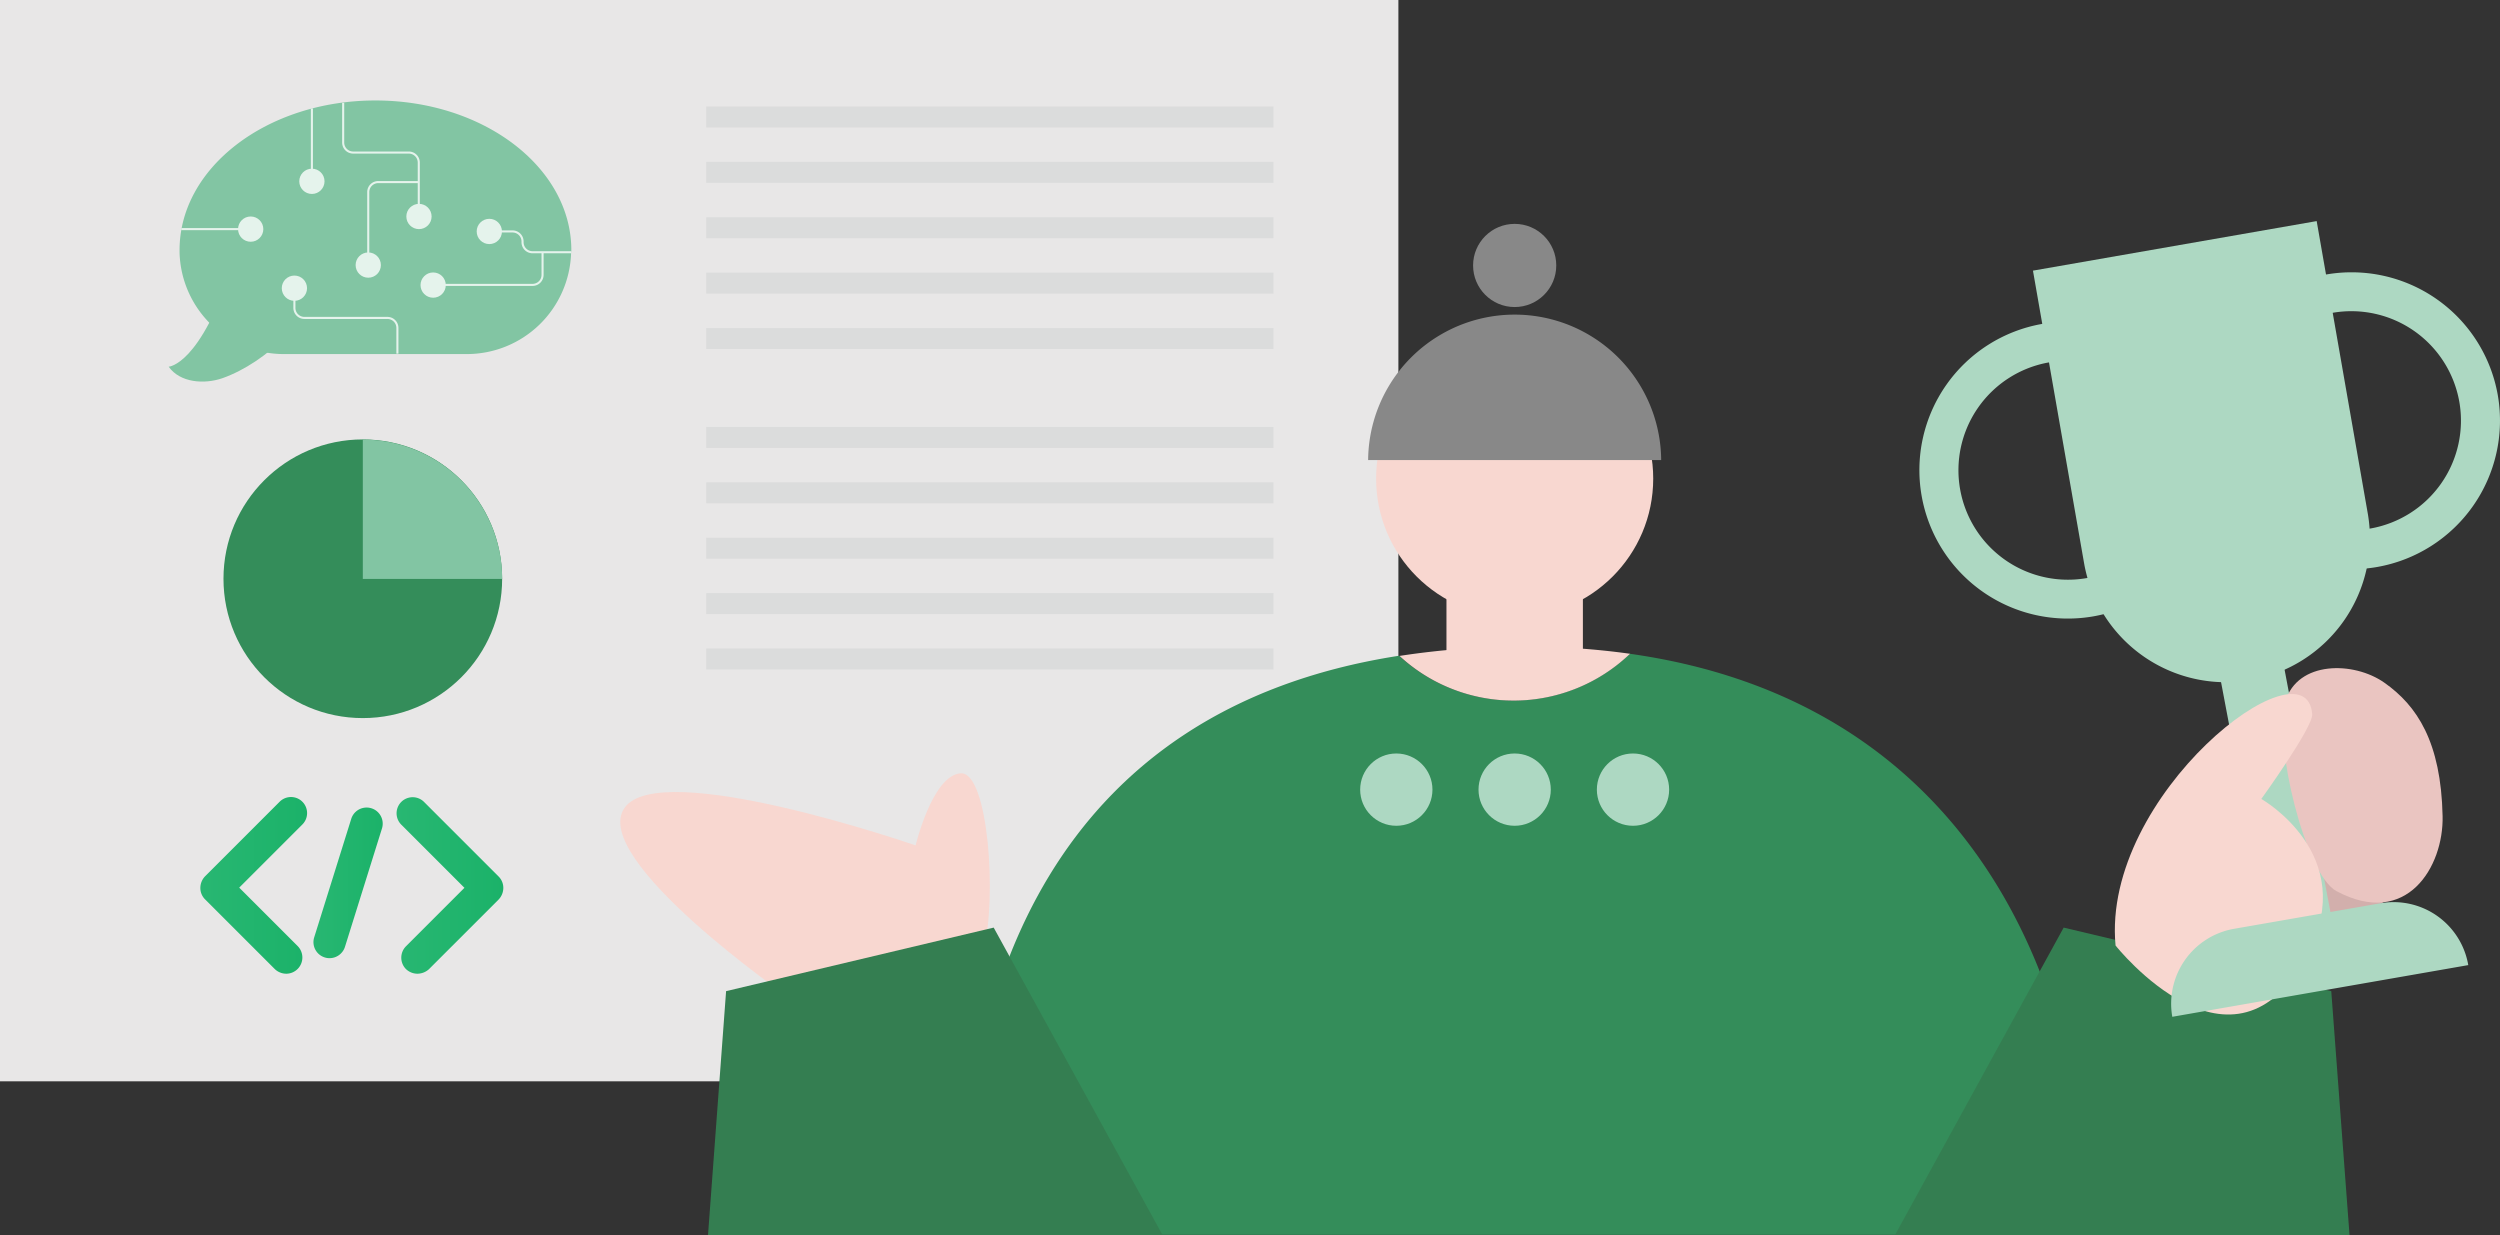 <svg xmlns="http://www.w3.org/2000/svg" xmlns:xlink="http://www.w3.org/1999/xlink" width="334" height="165" viewBox="0 0 334 165"><rect x="0" y="0" width="334" height="165" fill="#333333" stroke="none"/><defs><linearGradient id="a" x1="-0.001" y1="0.499" x2="1" y2="0.499" gradientUnits="objectBoundingBox"><stop offset="0" stop-color="#28b772"/><stop offset="1" stop-color="#1bb269"/></linearGradient><linearGradient id="b" x1="-0.001" y1="0.5" x2="1" y2="0.5" xlink:href="#a"/><linearGradient id="c" x1="-0.001" y1="0.5" x2="0.998" y2="0.5" xlink:href="#a"/></defs><g transform="translate(-254.37 -265.43)"><rect width="186.825" height="144.464" transform="translate(254.37 265.43)" fill="#e8e7e7"/><g transform="translate(276.905 278.853)"><path d="M271.644,279.286c-4.362,13.552-8.594,13.708-8.594,13.708h0c1.506,2.129,4.725,2.389,7.192,1.532,6.023-2.129,11.969-8.334,12.2-11.995C282.833,277.105,271.644,279.286,271.644,279.286Z" transform="translate(-263.05 -257.426)" fill="#82c5a3"/><g transform="translate(1.454)"><path d="M315.95,290.591c0-11.034-11.709-19.991-26.17-19.991s-26.17,8.957-26.17,19.991v.338A13.945,13.945,0,0,0,277.6,304.481h24.327a13.945,13.945,0,0,0,13.994-13.552A1.6,1.6,0,0,0,315.95,290.591Z" transform="translate(-263.61 -270.6)" fill="#82c5a3"/></g><circle cx="1.688" cy="1.688" r="1.688" transform="translate(31.752 13.812)" fill="#e5f3ec"/><circle cx="1.688" cy="1.688" r="1.688" transform="translate(41.15 15.811)" fill="#e5f3ec"/><circle cx="1.688" cy="1.688" r="1.688" transform="translate(24.976 20.303)" fill="#e5f3ec"/><circle cx="1.688" cy="1.688" r="1.688" transform="translate(33.647 22.977)" fill="#e5f3ec"/><circle cx="1.688" cy="1.688" r="1.688" transform="translate(17.447 9.113)" fill="#e5f3ec"/><circle cx="1.688" cy="1.688" r="1.688" transform="translate(9.269 15.5)" fill="#e5f3ec"/><circle cx="1.688" cy="1.688" r="1.688" transform="translate(15.11 23.392)" fill="#e5f3ec"/><path d="M282.268,284.869h-.277v-6.153a1.2,1.2,0,0,0-1.211-1.211h-7.4a1.473,1.473,0,0,1-1.489-1.489v-5.3h.277v5.3a1.2,1.2,0,0,0,1.211,1.211h7.4a1.473,1.473,0,0,1,1.489,1.489Z" transform="translate(-248.716 -270.408)" fill="#e5f3ec"/><path d="M273.459,285.47h-.278v-9.32a1.473,1.473,0,0,1,1.489-1.489H280.1v.277H274.67a1.2,1.2,0,0,0-1.211,1.211Z" transform="translate(-246.657 -263.896)" fill="#e5f3ec"/><path d="M290.49,280.257h-5.167a1.473,1.473,0,0,1-1.489-1.489v-.078a1.2,1.2,0,0,0-1.211-1.211H279.56V277.2h3.064a1.473,1.473,0,0,1,1.489,1.489v.078a1.2,1.2,0,0,0,1.211,1.211h5.167Z" transform="translate(-236.696 -259.841)" fill="#e5f3ec"/><path d="M8.645.139H0V-.139H8.645Z" transform="translate(1.688 17.187)" fill="#e5f3ec"/><path d="M283.419,288.451h-.277v-3.427a1.2,1.2,0,0,0-1.211-1.211H270.87a1.473,1.473,0,0,1-1.489-1.489V280.61h.277v1.714a1.2,1.2,0,0,0,1.211,1.211h11.06a1.473,1.473,0,0,1,1.489,1.489Z" transform="translate(-252.722 -254.622)" fill="#e5f3ec"/><path d="M.139,9.243H-.139V0H.139Z" transform="translate(19.134 1.065)" fill="#e5f3ec"/><path d="M289.671,282.91H276.82v-.277h12.851a1.2,1.2,0,0,0,1.211-1.211V278.41h.277v3.012A1.473,1.473,0,0,1,289.671,282.91Z" transform="translate(-241.07 -258.133)" fill="#e5f3ec"/></g><g transform="translate(281.137 371.919)"><path d="M277.558,330.224a2.228,2.228,0,0,1-1.532-.623,2.163,2.163,0,0,1,0-3.038l7.815-7.815-8.438-8.438a2.148,2.148,0,1,1,3.038-3.038l9.97,9.97a2.139,2.139,0,0,1,.623,1.532,2.252,2.252,0,0,1-.623,1.532l-9.32,9.32A2.324,2.324,0,0,1,277.558,330.224Z" transform="translate(-248.558 -306.624)" fill="url(#a)"/><path d="M276.155,330.24a2.228,2.228,0,0,1-1.532-.623l-9.32-9.32a2.138,2.138,0,0,1-.623-1.532,2.252,2.252,0,0,1,.623-1.532l9.97-9.97a2.148,2.148,0,1,1,3.038,3.038l-8.438,8.438,7.815,7.815a2.168,2.168,0,0,1-1.532,3.687Z" transform="translate(-264.68 -306.64)" fill="url(#b)"/><path d="M272.655,327.333a1.989,1.989,0,0,1-.649-.1,2.138,2.138,0,0,1-1.4-2.7l4.959-15.863a2.151,2.151,0,0,1,4.1,1.3l-4.959,15.863A2.166,2.166,0,0,1,272.655,327.333Z" transform="translate(-255.39 -305.81)" fill="url(#c)"/></g><g transform="translate(284.227 324.137)"><circle cx="18.615" cy="18.615" r="18.615" fill="#348d5a"/><path d="M273.04,288.17a18.615,18.615,0,0,1,18.615,18.615H273.04Z" transform="translate(-254.425 -288.144)" fill="#82c5a3"/></g><g transform="translate(348.723 279.657)"><rect width="75.784" height="2.804" fill="#dbdcdc"/><rect width="75.784" height="2.804" transform="translate(0 7.399)" fill="#dbdcdc"/><rect width="75.784" height="2.804" transform="translate(0 14.799)" fill="#dbdcdc"/><rect width="75.784" height="2.804" transform="translate(0 22.198)" fill="#dbdcdc"/><rect width="75.784" height="2.804" transform="translate(0 29.597)" fill="#dbdcdc"/></g><g transform="translate(348.723 322.469)"><rect width="75.784" height="2.804" fill="#dbdcdc"/><rect width="75.784" height="2.804" transform="translate(0 7.399)" fill="#dbdcdc"/><rect width="75.784" height="2.804" transform="translate(0 14.799)" fill="#dbdcdc"/><rect width="75.784" height="2.804" transform="translate(0 22.198)" fill="#dbdcdc"/><rect width="75.784" height="2.804" transform="translate(0 29.597)" fill="#dbdcdc"/></g><path d="M369.42,321.944l13.4-13.864,10.411,7.867-8.152,5.063Z" transform="translate(183.45 67.594)" fill="#d2afac"/><g transform="translate(382.85 351.816)"><path d="M393.195,299.33l-.156.13a22.493,22.493,0,0,1-30.688.13h0c-46.732,7.244-58.441,45.356-58.441,77.368h150.4C454.336,344.531,439.356,305.847,393.195,299.33Z" transform="translate(-303.91 -298.369)" fill="#348d5a"/><path d="M357.1,300.05l.156-.13a100.441,100.441,0,0,0-14.072-.961,108.043,108.043,0,0,0-16.746,1.246h0A22.461,22.461,0,0,0,357.1,300.05Z" transform="translate(-267.947 -298.96)" fill="#f8d7d0"/></g><path d="M351.96,354.492h60.726l-2.44-32.583-35.75-8.49Z" transform="translate(155.58 75.938)" fill="#347e51"/><g transform="translate(548.005 338.58)"><rect width="8.645" height="52.314" transform="matrix(0.983, -0.186, 0.186, 0.983, 0, 1.612)" fill="#add8c2"/></g><path d="M385.484,301.921c-4.1-2.882-11.579-2.934-13.215,2.492s2.648,23.133,6.828,25.365c9.4,5.011,14.331-3.3,14.175-10.021C393.065,309.814,389.846,304.985,385.484,301.921Z" transform="translate(187.429 54.711)" fill="#eac5c1"/><path d="M363.368,334.937c-1.9-20.225,25.5-41.176,26.274-30.9.13,1.714-6.8,11.32-6.8,11.32s13.111,7.4,6.231,20.64C379.2,354.954,363.368,334.937,363.368,334.937Z" transform="translate(173.64 56.814)" fill="#f8d7d0"/><path d="M334.83,328.97c1.817-6.542.7-23.833-3.064-23.548s-6,9.632-6,9.632-34.167-11.839-38.892-5.011c-4.751,6.828,22.016,25.365,22.016,25.365Z" transform="translate(50.93 63.322)" fill="#f8d7d0"/><circle cx="18.511" cy="18.511" r="18.511" transform="translate(438.218 310.861)" fill="#f8d7d0"/><path d="M363.971,301.216a19.576,19.576,0,0,0-39.151,0Z" transform="translate(112.333 25.683)" fill="#888"/><path d="M351.556,354.492H290.83l2.415-32.583,35.75-8.49Z" transform="translate(58.131 75.938)" fill="#347e51"/><rect width="18.226" height="10.021" transform="translate(447.617 344.768)" fill="#f8d7d0"/><circle cx="5.556" cy="5.556" r="5.556" transform="translate(451.175 295.339)" fill="#888"/><g transform="translate(510.802 294.967)"><path d="M388.138,338.2h0a19.226,19.226,0,0,1-22.25-15.629L359.06,283.5l37.905-6.62,6.828,39.073A19.244,19.244,0,0,1,388.138,338.2Z" transform="translate(-343.889 -276.88)" fill="#add8c2"/><path d="M376.462,321.425a19.833,19.833,0,1,1,16.123-22.951A19.856,19.856,0,0,1,376.462,321.425Zm-5.919-33.933a14.628,14.628,0,1,0,16.927,11.891A14.648,14.648,0,0,0,370.543,287.492Z" transform="translate(-353.216 -268.617)" fill="#add8c2"/><path d="M391.062,318.885a19.833,19.833,0,1,1,16.123-22.951A19.856,19.856,0,0,1,391.062,318.885Zm-5.945-33.959a14.628,14.628,0,1,0,16.927,11.891A14.648,14.648,0,0,0,385.117,284.926Z" transform="translate(-329.911 -272.672)" fill="#add8c2"/></g><path d="M405.864,320.474l-39.541,6.906h0a10.158,10.158,0,0,1,8.282-11.761l19.5-3.4a10.121,10.121,0,0,1,11.761,8.256Z" transform="translate(178.265 73.894)" fill="#add8c2"/><g transform="translate(436.088 366.096)"><circle cx="4.829" cy="4.829" r="4.829" fill="#add8c2"/><circle cx="4.829" cy="4.829" r="4.829" transform="translate(15.811)" fill="#add8c2"/><circle cx="4.829" cy="4.829" r="4.829" transform="translate(31.622)" fill="#add8c2"/></g></g></svg>